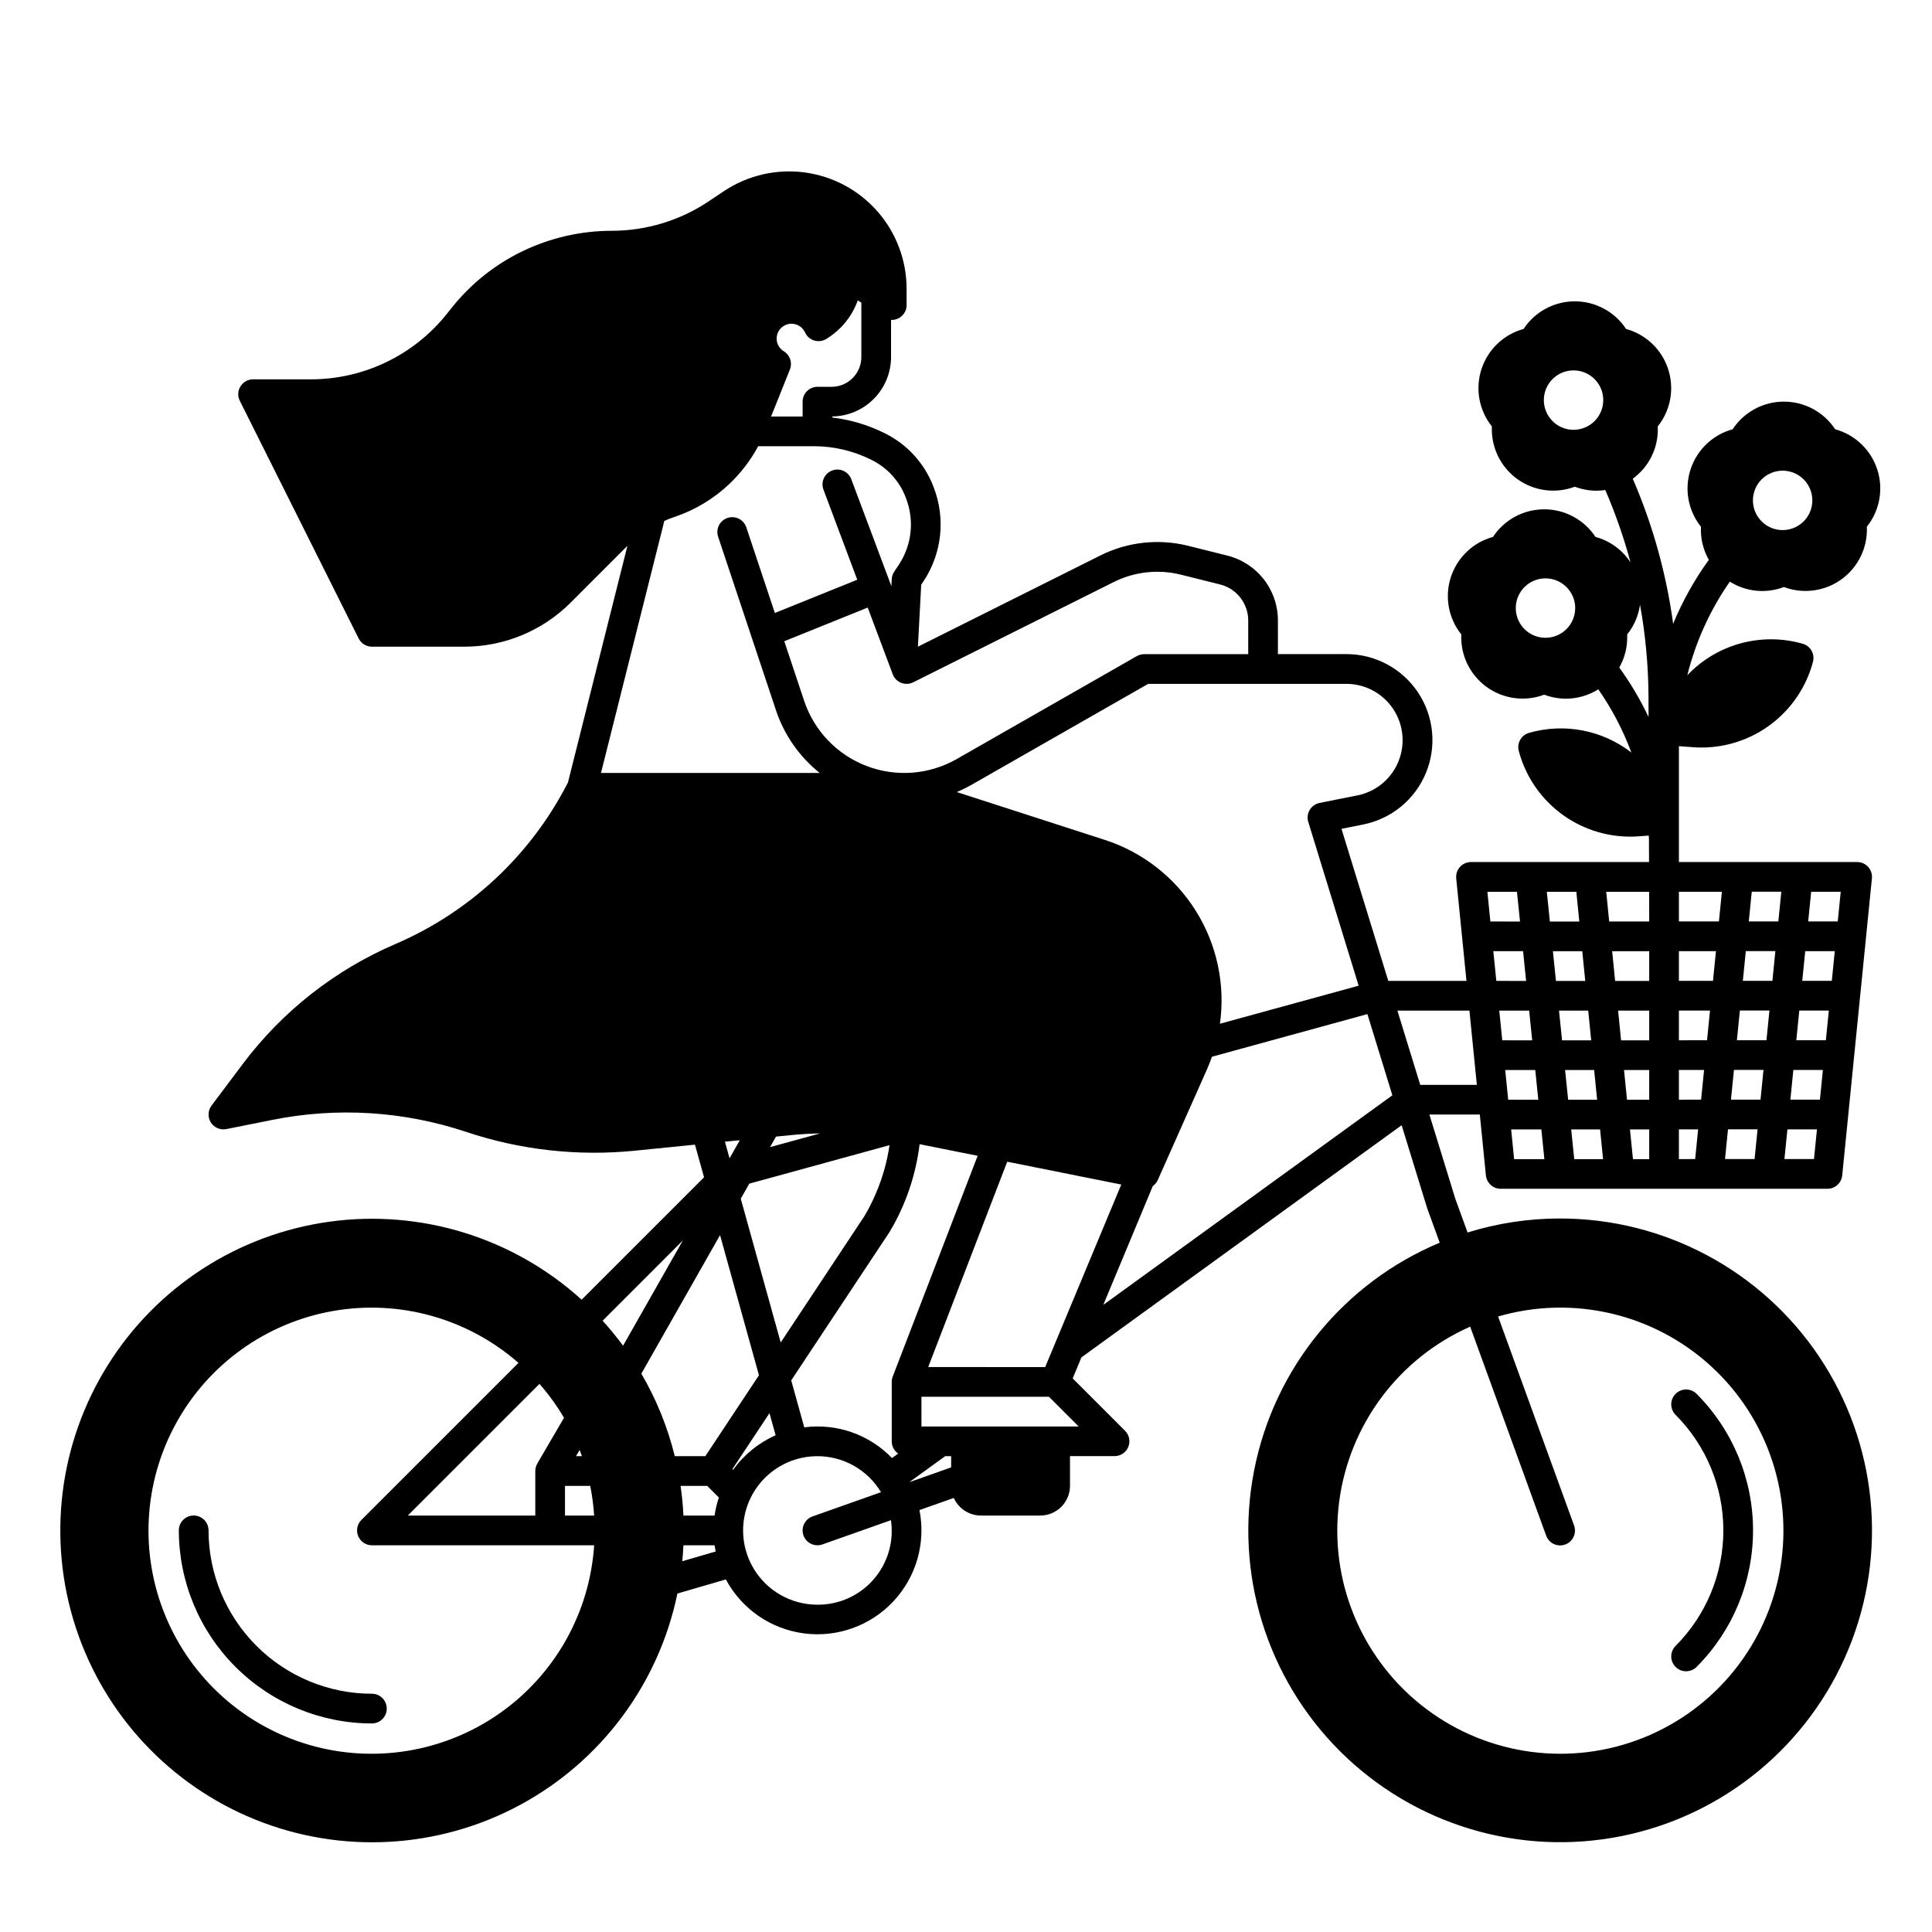 <?xml version="1.0" encoding="UTF-8"?>
<!-- Uploaded to: SVG Repo, www.svgrepo.com, Generator: SVG Repo Mixer Tools -->
<svg fill="#000000" width="800px" height="800px" version="1.1" viewBox="144 144 512 512" xmlns="http://www.w3.org/2000/svg">
 <g>
  <path d="m588.05 585.75c0.738 0.738 1.738 1.152 2.781 1.152 1.047 0 2.047-0.414 2.785-1.152 9.582-9.605 14.961-22.617 14.961-36.184s-5.379-26.578-14.961-36.18c-1.539-1.539-4.031-1.539-5.566 0-1.539 1.535-1.539 4.027 0 5.566 8.109 8.125 12.66 19.137 12.66 30.613 0 11.48-4.551 22.488-12.66 30.613-0.738 0.738-1.152 1.742-1.152 2.785 0 1.043 0.414 2.047 1.152 2.785z"/>
  <path d="m557.44 466.91c-8.312-0.008-16.578 1.246-24.516 3.715l-3.238-8.902-6.883-22.363h13.363l1.613 16.137c0.203 2.012 1.895 3.543 3.918 3.543h86.594c2.019 0 3.711-1.531 3.914-3.543l7.871-78.719c0.113-1.109-0.25-2.211-0.996-3.035-0.746-0.824-1.805-1.297-2.918-1.297h-47.234v-30.699l3.82 0.277c0.742 0.055 1.48 0.078 2.215 0.078 6.731-0.008 13.273-2.238 18.605-6.344 5.332-4.106 9.164-9.859 10.891-16.363 0.551-2.07-0.656-4.199-2.715-4.793-5.375-1.539-11.066-1.574-16.457-0.105-5.394 1.469-10.281 4.391-14.129 8.441 2.215-8.883 6.031-17.285 11.262-24.797 4.289 2.703 9.598 3.231 14.332 1.422 5.121 1.926 10.867 1.152 15.293-2.062 4.426-3.219 6.938-8.445 6.688-13.91 3.414-4.273 4.453-9.977 2.762-15.18-1.691-5.203-5.883-9.207-11.16-10.656-3.008-4.57-8.109-7.32-13.582-7.32-5.469 0-10.574 2.75-13.582 7.32-5.273 1.449-9.469 5.453-11.16 10.656-1.691 5.203-0.652 10.906 2.762 15.184-0.152 3.062 0.574 6.106 2.09 8.773-3.809 5.254-6.981 10.941-9.461 16.938-1.797-13.238-5.394-26.172-10.699-38.438 4.406-3.203 6.894-8.414 6.621-13.855 3.418-4.273 4.453-9.977 2.762-15.18-1.688-5.203-5.883-9.207-11.156-10.656-3.008-4.57-8.113-7.32-13.582-7.32-5.473 0-10.578 2.75-13.586 7.32-5.273 1.449-9.469 5.453-11.156 10.656-1.691 5.203-0.652 10.906 2.762 15.18-0.25 5.465 2.262 10.691 6.688 13.906 4.426 3.215 10.172 3.992 15.293 2.066 1.836 0.695 3.785 1.055 5.75 1.059 0.777-0.004 1.555-0.062 2.324-0.18 2.691 6.227 4.926 12.637 6.688 19.184-2.16-3.32-5.469-5.723-9.289-6.758-3.012-4.566-8.113-7.316-13.586-7.316-5.469 0-10.574 2.75-13.582 7.316-5.277 1.449-9.469 5.457-11.16 10.656-1.691 5.203-0.652 10.91 2.766 15.184-0.254 5.465 2.262 10.688 6.688 13.906 4.426 3.215 10.172 3.988 15.289 2.062 4.738 1.809 10.047 1.281 14.332-1.422 3.613 5.191 6.559 10.816 8.758 16.75-7.695-5.957-17.766-7.891-27.121-5.207-2.059 0.594-3.266 2.723-2.715 4.793 1.727 6.504 5.559 12.258 10.891 16.363 5.336 4.106 11.875 6.336 18.605 6.344 0.734 0 1.473-0.027 2.215-0.078l2.731-0.195c0.016 0.297 0.043 0.598 0.059 0.895l0.02 6.113h-47.18c-1.113 0-2.176 0.469-2.922 1.293-0.746 0.828-1.105 1.93-0.996 3.035l2.715 27.16h-20.719l-12.398-40.289 5.742-1.148v-0.004c7.473-1.48 13.711-6.602 16.625-13.641 2.914-7.039 2.121-15.07-2.117-21.398-4.238-6.332-11.359-10.129-18.977-10.117h-18.121v-8.91c0.004-3.957-1.316-7.801-3.75-10.918s-5.844-5.328-9.684-6.285l-10.348-2.586c-7.809-1.949-16.059-1.043-23.262 2.555l-48.363 24.18 0.875-16.43 0.59-0.887 0.004 0.004c4.891-7.359 5.91-16.637 2.727-24.879-0.031-0.09-0.066-0.184-0.094-0.258-2.367-6.16-6.969-11.199-12.891-14.113l-0.336-0.168v0.004c-4.258-2.094-8.84-3.445-13.551-4v-0.285c4.141-0.055 8.098-1.738 11.008-4.684 2.91-2.945 4.547-6.918 4.551-11.062v-9.84c1.074 0.051 2.125-0.34 2.902-1.086 0.781-0.742 1.219-1.773 1.219-2.848v-4.293c0-7.551-2.742-14.844-7.719-20.523-4.981-5.676-11.852-9.352-19.336-10.34-7.488-0.988-15.078 0.777-21.359 4.969l-4.082 2.723h0.004c-7.609 5.082-16.555 7.789-25.707 7.781-8.121 0.012-16.137 1.84-23.461 5.352-7.332 3.508-13.77 8.633-18.836 14.984l-1.316 1.648c-8.766 11.012-22.086 17.41-36.16 17.379h-15.211c-1.363 0-2.633 0.703-3.348 1.867-0.719 1.16-0.785 2.609-0.172 3.828l31.488 62.977c0.664 1.332 2.027 2.176 3.519 2.176h24.629c10.473-0.031 20.508-4.191 27.934-11.574l15.133-15.137 0.016-0.016-15.758 62.707-0.305 0.59c-9.797 18.898-25.844 33.816-45.402 42.219-16.051 6.887-30.016 17.863-40.5 31.832l-8.254 11c-0.98 1.305-1.051 3.082-0.184 4.461 0.871 1.379 2.504 2.082 4.102 1.762l12.32-2.461c17.051-3.402 34.691-2.305 51.188 3.188 14.41 4.824 29.684 6.527 44.805 4.996l15.887-1.594 2.402 8.645-32.441 32.438c-18.121-16.445-42.598-24.016-66.836-20.668-24.242 3.348-45.75 17.266-58.73 38.008-12.984 20.742-16.102 46.176-8.52 69.438 7.582 23.266 25.09 41.973 47.801 51.082 22.715 9.105 48.293 7.676 69.852-3.902 21.555-11.582 36.871-32.121 41.816-56.086l12.84-3.738c4.191 7.824 11.898 13.145 20.703 14.301 8.801 1.152 17.621-2.008 23.688-8.484 6.07-6.481 8.645-15.488 6.918-24.195l9.094-3.215v-0.004c1.266 2.836 4.078 4.66 7.18 4.668h15.746c4.344-0.008 7.867-3.527 7.871-7.875v-7.871h11.809c1.59 0 3.027-0.957 3.637-2.43 0.609-1.473 0.27-3.164-0.855-4.289l-13.879-13.879 2.32-5.57 84.859-61.523 6.75 21.934c0.02 0.062 0.039 0.125 0.062 0.188l3.273 9.004v0.004c-25.441 10.656-43.895 33.301-49.184 60.371-5.293 27.074 3.266 55 22.824 74.453 19.555 19.453 47.527 27.867 74.57 22.43 27.043-5.434 49.59-24.004 60.109-49.504 10.52-25.496 7.625-54.562-7.715-77.488-15.344-22.922-41.109-36.68-68.695-36.676zm58.977-198.18v0.004c3.184 0 6.055 1.918 7.273 4.859s0.543 6.324-1.707 8.578c-2.25 2.25-5.637 2.926-8.578 1.707s-4.859-4.09-4.859-7.273c0-2.09 0.828-4.09 2.305-5.566 1.477-1.477 3.481-2.305 5.566-2.305zm7.562 111.59h7.832l-0.789 7.871h-7.832zm-1.574 15.742h7.832l-0.789 7.871h-7.832zm-1.574 15.742h7.832l-0.789 7.871h-7.832zm-1.574 15.742h7.832l-0.789 7.871h-7.832zm-1.574 15.742h7.832l-0.789 7.871h-7.832zm-9.445-62.977h7.832l-0.789 7.871h-7.832zm-1.574 15.742h7.832l-0.789 7.871h-7.832zm-1.574 15.742h7.832l-0.789 7.871h-7.832zm-1.574 15.742h7.832l-0.789 7.871h-7.832zm-1.574 15.742h7.832l-0.789 7.871h-7.832zm-13.012-62.961h11.395l-0.789 7.871h-10.605zm0 15.742h9.82l-0.789 7.871h-9.031zm0 15.742h8.246l-0.789 7.871-7.457 0.004zm0 15.742h6.672l-0.789 7.871-5.883 0.004zm0 15.742h5.098l-0.789 7.871-4.309 0.008zm-27.918-185.39c-3.188 0-6.055-1.918-7.273-4.859s-0.547-6.328 1.707-8.578c2.25-2.254 5.637-2.926 8.578-1.707 2.941 1.219 4.859 4.086 4.859 7.273 0 2.086-0.832 4.09-2.305 5.566-1.477 1.473-3.481 2.305-5.566 2.305zm-7.441 55.117c-3.184 0-6.055-1.918-7.269-4.859-1.219-2.941-0.547-6.328 1.703-8.578 2.254-2.25 5.641-2.926 8.582-1.707 2.941 1.219 4.859 4.09 4.859 7.273 0 2.086-0.832 4.09-2.309 5.566-1.477 1.477-3.477 2.305-5.566 2.305zm19.555 7.891c1.52-2.668 2.242-5.711 2.09-8.773 1.828-2.273 3.008-4.996 3.41-7.883 1.469 8.105 2.223 16.328 2.246 24.566l0.016 5.191c-2.176-4.598-4.773-8.984-7.762-13.105zm7.934 130.27h-4.309l-0.789-7.871 5.098-0.004zm0-15.742h-5.883l-0.789-7.871 6.672-0.004zm0-15.742h-7.457l-0.789-7.871 8.246-0.008zm0-15.742h-9.031l-0.789-7.871 9.82-0.008zm-0.023-23.617 0.023 7.871-10.605-0.004-0.789-7.871zm-12.203 70.848h-7.641l-0.809-7.871h7.66zm-1.574-15.742h-7.68l-0.809-7.871h7.699zm-1.574-15.742h-7.719l-0.809-7.871h7.738zm-1.574-15.742h-7.762l-0.809-7.871h7.781zm-2.363-23.617 0.789 7.871h-7.801l-0.809-7.871zm-8.469 70.848-8.016-0.008-0.789-7.871h8.004zm-1.613-15.742-7.977-0.012-0.789-7.871h7.961zm-1.617-15.742-7.934-0.012-0.789-7.871h7.922zm-1.613-15.742-7.894-0.016-0.789-7.871h7.883zm-2.422-23.617 0.809 7.871-7.856-0.012-0.789-7.871zm-67.289-55.117h22.059c4.91 0 9.508 2.414 12.293 6.461 2.785 4.047 3.402 9.203 1.648 13.793-1.816 4.797-5.981 8.316-11.016 9.309l-10.012 2.004v-0.004c-1.094 0.219-2.039 0.891-2.609 1.848-0.57 0.957-0.707 2.109-0.383 3.172l13.355 43.41-36.762 10.082h0.004c1.453-10.422-0.816-21.02-6.406-29.938-5.59-8.914-14.141-15.57-24.156-18.801l-39.18-12.664h0.004c1.332-0.559 2.625-1.195 3.883-1.906l46.84-26.766zm-39.586-26.977c5.523-2.758 11.852-3.449 17.84-1.953l10.348 2.586c4.391 1.09 7.473 5.039 7.469 9.566v8.906h-27.559c-0.684 0-1.359 0.176-1.953 0.516l-47.738 27.281c-7.281 4.164-16.043 4.84-23.879 1.848-7.832-2.992-13.914-9.34-16.562-17.293l-5.258-15.773 22.109-8.922 6.625 17.66h-0.004c0.391 1.047 1.207 1.875 2.246 2.281 1.039 0.41 2.199 0.359 3.199-0.141zm-59.406 149.23c-0.297 2.039-0.719 4.062-1.258 6.051-1.223 4.457-3.027 8.734-5.371 12.719l-22.207 33.52-10.582-38.105 2.262-3.988zm-31.664 0.523 1.586-2.793 3.789-0.379c2.625-0.262 5.258-0.414 7.891-0.469zm3.648-210.91v-0.004c-1.066-0.645-1.766-1.762-1.879-3.004-0.113-1.246 0.371-2.469 1.305-3.301 0.934-0.828 2.203-1.168 3.426-0.91s2.25 1.078 2.769 2.215c0.469 1.035 1.355 1.816 2.441 2.148 1.086 0.332 2.262 0.176 3.227-0.422 1.34-0.824 2.582-1.801 3.699-2.91 2.062-2.066 3.644-4.566 4.625-7.316l0.941 0.629v14.418c-0.008 4.348-3.527 7.867-7.875 7.871h-3.754c-2.172 0-3.934 1.766-3.934 3.938v3.938h-8.355l4.984-12.461v-0.004c0.715-1.785 0.031-3.828-1.617-4.828zm-30.434 111.75h-18.016l16.793-66.805c0.844-0.367 1.695-0.707 2.566-1 5.445-1.809 10.43-4.789 14.602-8.73 3.09-2.918 5.691-6.316 7.703-10.059h14.816c5.16 0.008 10.25 1.191 14.879 3.461l0.336 0.168h0.004c4.16 2.043 7.394 5.582 9.051 9.91 0.039 0.105 0.074 0.215 0.098 0.277 2.254 5.848 1.531 12.422-1.941 17.641l-1.191 1.781h0.004c-0.395 0.586-0.621 1.27-0.66 1.977l-0.098 1.871-10.645-28.387-0.004-0.004c-0.781-2.008-3.031-3.016-5.047-2.258-2.019 0.758-3.055 2.996-2.32 5.023l8.973 23.926-21.836 8.812-7.566-22.703h-0.004c-0.688-2.062-2.918-3.176-4.977-2.488-2.062 0.688-3.18 2.914-2.492 4.977l15.32 45.957v0.004c2.18 6.551 6.207 12.332 11.598 16.648zm18.777 97.328-2.711 4.773h-0.012l-1.219-4.383zm-15.098 26.566-15.844 27.891h0.004c-1.691-2.301-3.5-4.512-5.418-6.625zm-24.547 65.031c0.523 2.598 0.871 5.231 1.043 7.875h-7.727v-7.871zm-3.766-7.871 0.957-1.637c0.211 0.543 0.418 1.082 0.613 1.637zm4.809 23.617c-1.172 17.883-10.395 34.27-25.07 44.551-14.68 10.281-33.23 13.352-50.438 8.344-17.207-5.012-31.215-17.555-38.082-34.109-6.867-16.555-5.852-35.332 2.758-51.047 8.609-15.719 23.887-26.684 41.535-29.809 17.645-3.129 35.758 1.922 49.242 13.727l-41.625 41.625 0.004-0.004c-1.129 1.125-1.465 2.82-0.855 4.293 0.609 1.469 2.043 2.43 3.637 2.43zm-15.062-21.664 0.016 0.008c-0.359 0.598-0.547 1.277-0.551 1.977v11.809h-33.793l34.906-34.906h-0.004c2.445 2.785 4.621 5.797 6.5 8.992zm38.418 25.887c0.137-1.398 0.238-2.805 0.305-4.219h8.258c0.078 0.555 0.172 1.102 0.285 1.645zm8.562-12.094h-8.254c-0.125-2.656-0.383-5.281-0.758-7.871h7.055l3.098 3.082c-0.523 1.559-0.906 3.16-1.141 4.789zm-2.449-15.746h-8.098c-1.887-7.68-4.871-15.043-8.859-21.871l20.855-36.703 10.312 37.133zm7.359 3.606-0.184-0.184 9.824-14.82 1.629 5.867-0.004-0.004c-4.5 1.992-8.387 5.148-11.262 9.141zm22.355 35.754c-7 0.012-13.484-3.699-17.02-9.746-3.531-6.043-3.59-13.512-0.145-19.609 3.445-6.098 9.867-9.906 16.871-10 7.004-0.098 13.527 3.539 17.133 9.543l-18.152 6.422v-0.004c-0.984 0.348-1.789 1.074-2.238 2.016-0.449 0.941-0.508 2.027-0.16 3.012 0.348 0.984 1.074 1.789 2.016 2.238 0.941 0.449 2.023 0.508 3.008 0.156l18.156-6.422h0.004c0.836 5.644-0.84 11.371-4.582 15.676-3.742 4.309-9.184 6.762-14.891 6.719zm19.75-38.863 0.004 0.004c-6.027-6.246-14.652-9.266-23.254-8.141l-3.457-12.445 26.043-39.297c0.039-0.055 0.074-0.113 0.105-0.172 4.203-7.078 6.883-14.953 7.875-23.125l15.383 3.078-22.504 58.508h0.008v-0.004c-0.176 0.453-0.27 0.934-0.27 1.418v15.742c-0.004 1.301 0.637 2.516 1.711 3.25zm15.676 2.477-11.039 3.906-0.008-0.016 9.473-6.863h1.574zm33.793-10.844h-41.664v-7.871h33.793zm-8.867-15.742-31.004-0.004 20.938-54.414 30.227 6.047zm15.395-16.48 13.117-31.48v-0.004c0.578-0.406 1.039-0.961 1.328-1.605l13.051-29.367c0.484-1.082 0.906-2.191 1.297-3.305l41.195-11.297 6.621 21.516zm83.996-58.305-6.055-19.68 19.086-0.004 1.969 19.68zm13.234 64.078 20.125 55.348v-0.004c0.352 0.992 1.082 1.801 2.031 2.25 0.949 0.445 2.039 0.496 3.027 0.137 0.984-0.355 1.789-1.094 2.227-2.047 0.441-0.957 0.48-2.043 0.113-3.027l-20.129-55.352c19.828-5.766 41.23-0.766 56.453 13.191 15.223 13.953 22.059 34.844 18.031 55.098-4.027 20.258-18.332 36.941-37.734 44.016-19.402 7.074-41.09 3.508-57.207-9.402-16.117-12.914-24.328-33.301-21.66-53.777 2.668-20.48 15.832-38.082 34.719-46.43z"/>
  <path d="m242.56 592.86c-11.48-0.012-22.484-4.578-30.602-12.695-8.117-8.117-12.684-19.121-12.695-30.602 0-2.172-1.762-3.934-3.938-3.934-2.172 0-3.934 1.762-3.934 3.934 0.016 13.566 5.41 26.574 15.004 36.164 9.59 9.594 22.598 14.988 36.164 15.004 2.172 0 3.934-1.762 3.934-3.934 0-2.176-1.762-3.938-3.934-3.938z"/>
 </g>
</svg>